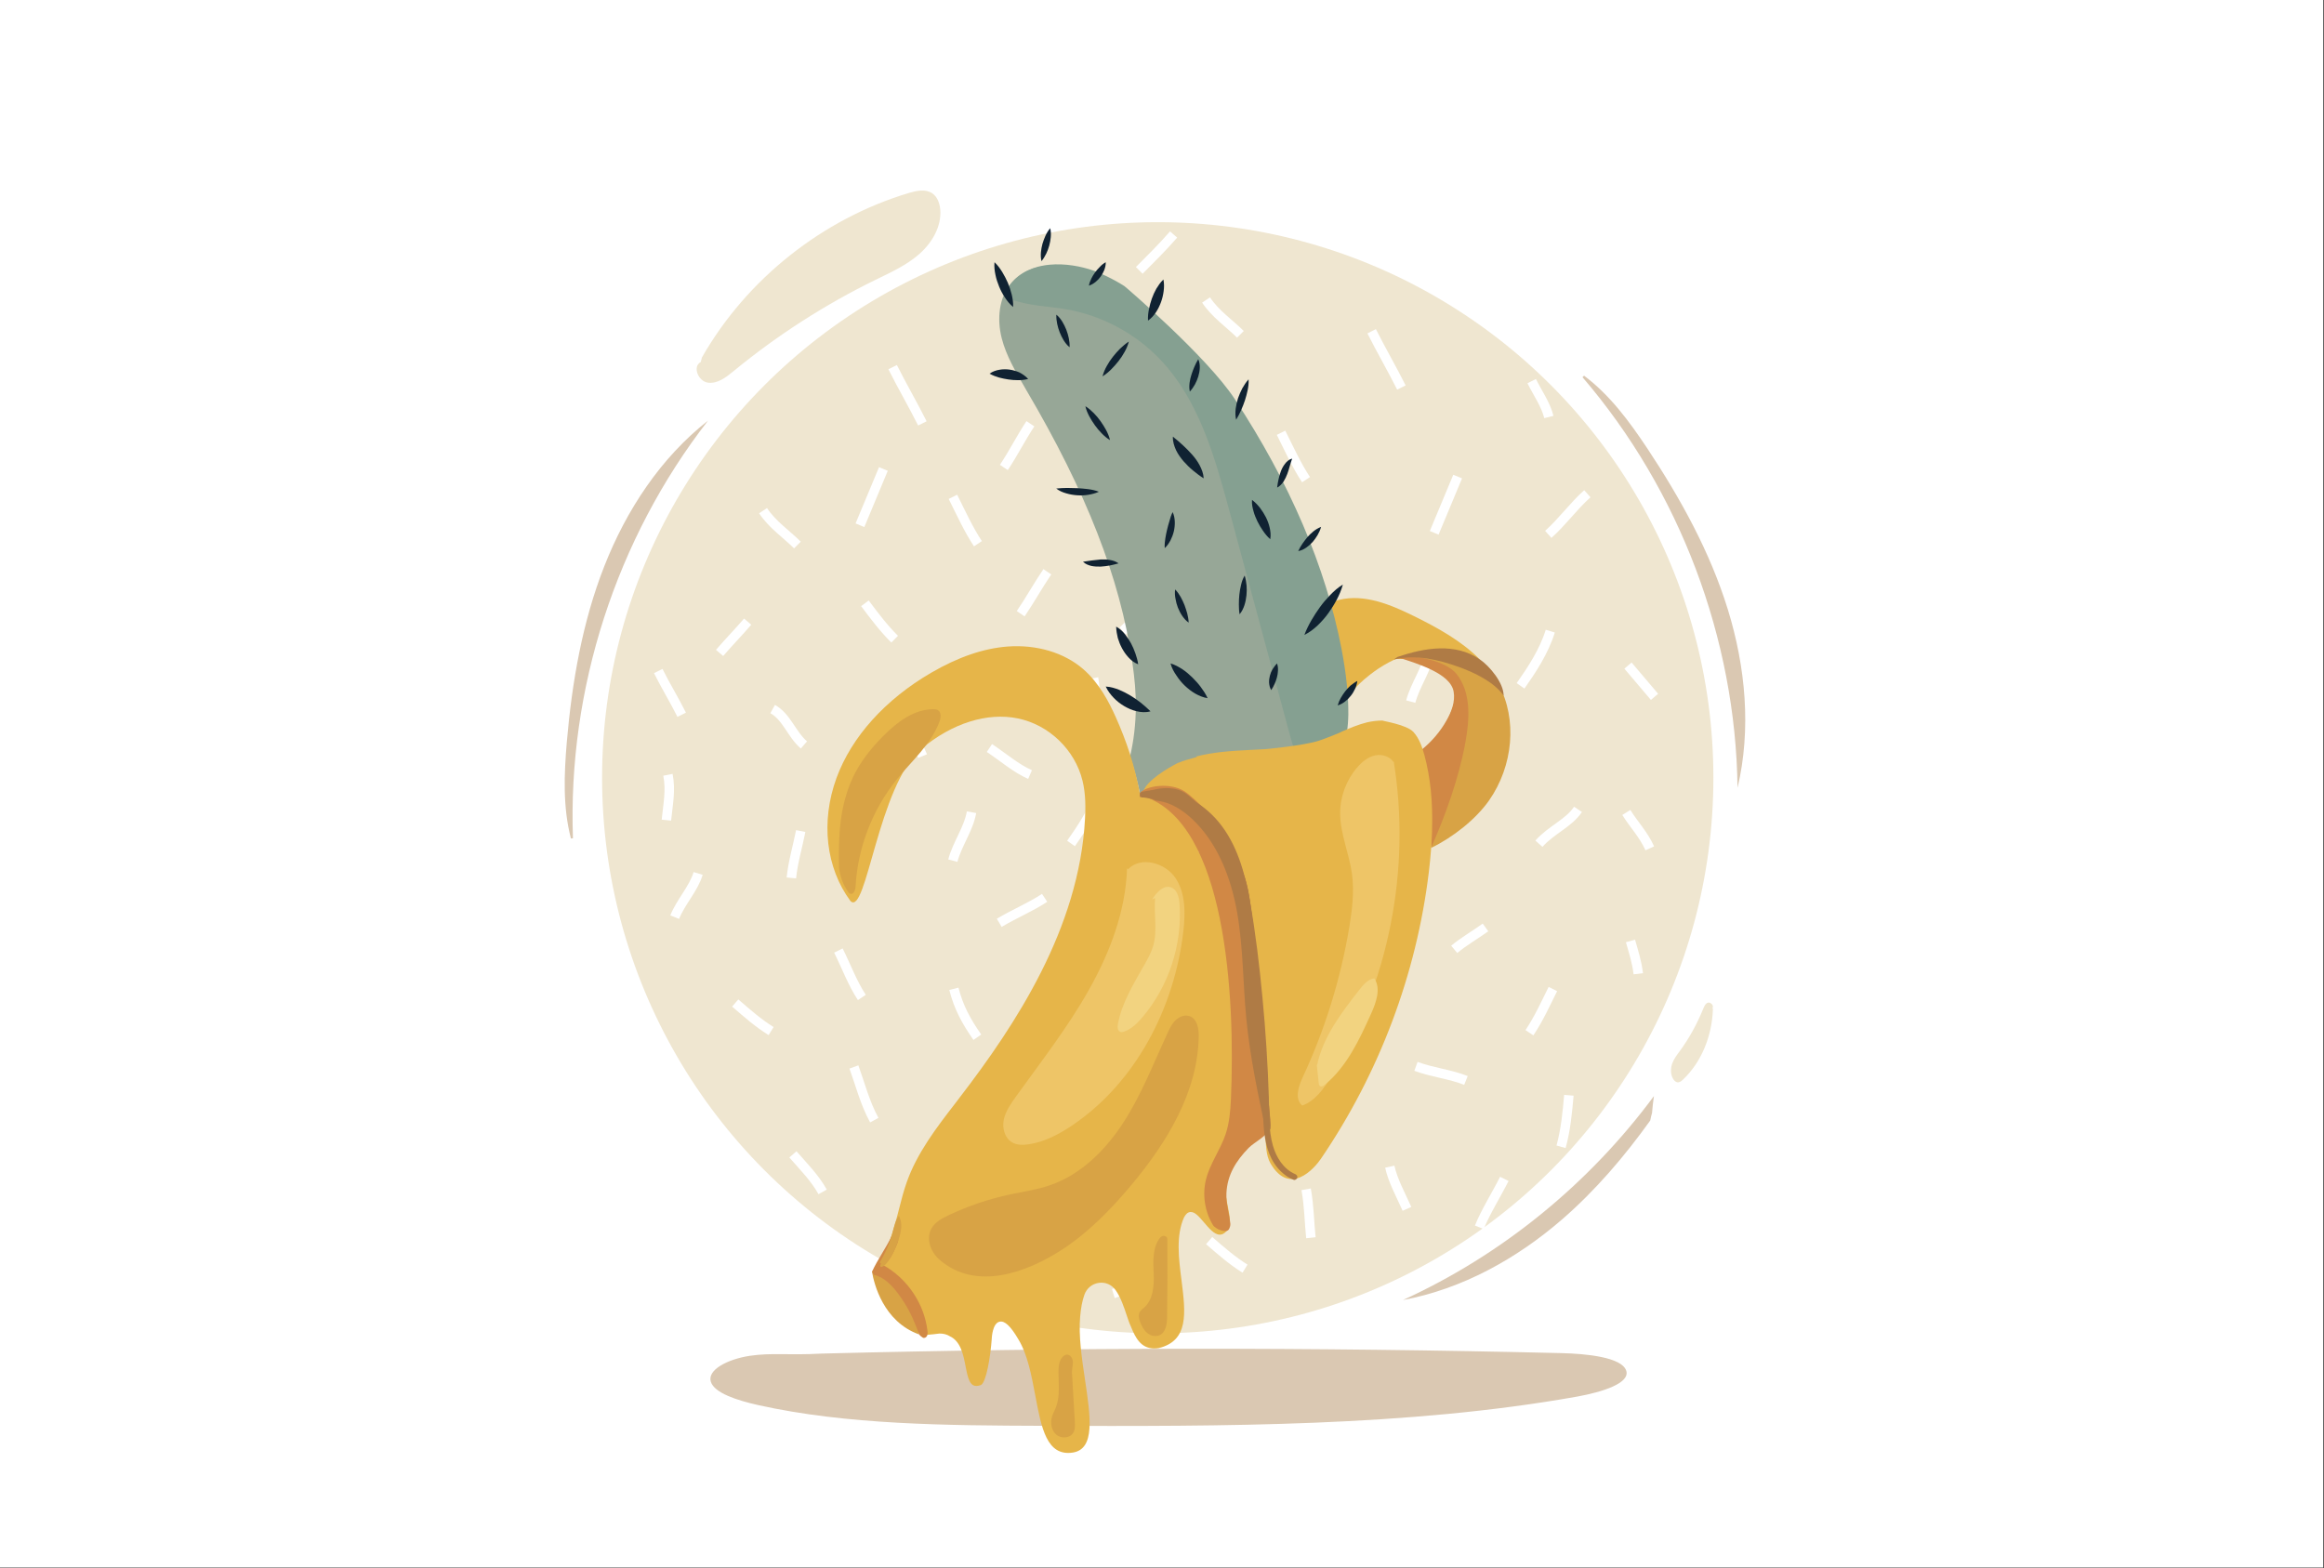 <?xml version="1.0" encoding="utf-8"?>
<!-- Generator: Adobe Illustrator 23.0.6, SVG Export Plug-In . SVG Version: 6.00 Build 0)  -->
<svg version="1.1" id="Layer_1" xmlns="http://www.w3.org/2000/svg" xmlns:xlink="http://www.w3.org/1999/xlink" x="0px" y="0px"
	 viewBox="0 0 1962 1323.9" style="enable-background:new 0 0 1962 1323.9;" xml:space="preserve">
<rect x="0" y="0" width="1962" height="1323.9" fill="#333333" stroke="none"/>
<style type="text/css">
	.st0{fill:#FFFFFF;}
	.st1{fill:#DAC8B2;}
	.st2{fill:#EFE6D0;}
	.st3{fill-rule:evenodd;clip-rule:evenodd;fill:#FFFFFF;stroke:#FFFFFF;stroke-width:8;stroke-miterlimit:10;}
	.st4{fill:#E6B549;}
	.st5{fill:#97A797;}
	.st6{fill:none;}
	.st7{fill:#D8A345;}
	.st8{fill:#FDC3B7;}
	.st9{fill:#102232;}
	.st10{fill:#D18845;}
	.st11{fill:#AF7B45;}
	.st12{fill:#EEC567;}
	.st13{fill-rule:evenodd;clip-rule:evenodd;fill:#F2D380;}
	.st14{fill:#85A091;}
</style>
<rect x="-0.6" y="-0.8" class="st0" width="1962" height="1324.4"/>
<g>
	<path class="st1" d="M694.2,1142.9c207.4-5.3,415.6-5.4,623.4-0.4c22.5,0.5,51,3.6,55.2,14.5c4.1,10.9-20.3,18.4-41.2,22.2
		c-142.4,25.4-298.4,25.2-450.7,24.7c-81.6-0.3-165.9-0.8-240.8-17.5c-17.9-4-37-10.2-40-19.7c-3.1-9.9,13.6-18.9,32.8-21.9
		C652.2,1142,663.8,1144.5,694.2,1142.9"/>
</g>
<circle class="st2" cx="977.4" cy="656.7" r="469.1"/>
<path class="st3" d="M954.4,396.9c9.2-6.6,19.8-11.9,30.3-14.5"/>
<path class="st3" d="M652.3,598.7c11.9,6.6,15.8,21.1,26.4,30.3"/>
<path class="st3" d="M939.9,794c10.6-11.9,25.1-17.2,33-29"/>
<path class="st3" d="M753.6,310c7.9,15.8,17.2,31.7,25.1,47.5"/>
<path class="st3" d="M820.2,685.8c-2.6,14.5-11.9,26.4-15.8,40.9"/>
<path class="st3" d="M1015.1,643.6c7.9,9.2,14.5,17.2,22.4,26.4"/>
<path class="st3" d="M1201.1,706.9c-7.9,11.9-17.2,23.7-23.7,35.6"/>
<path class="st3" d="M990.8,198c-9.2,10.6-19.8,21.1-29,30.3"/>
<path class="st3" d="M631.2,524.9c-7.9,9.2-15.8,17.2-23.7,26.4"/>
<path class="st3" d="M563.9,654.2c2.6,13.2,0,25.1-1.3,38.3"/>
<path class="st3" d="M676,701.7c-2.6,13.2-6.6,26.4-7.9,39.6"/>
<path class="st3" d="M805.3,834.9c4,15.8,10.6,27.7,19.8,40.9"/>
<path class="st3" d="M804.5,419.5c6.6,13.2,13.2,27.7,21.1,39.6"/>
<path class="st3" d="M947.8,532.8c11.9-10.6,21.1-23.7,33-34.3"/>
<path class="st3" d="M644.2,431.2c7.9,11.9,19.8,19.8,29,29"/>
<path class="st3" d="M1187.9,623.8c-5.3,10.6-14.5,18.5-21.1,27.7"/>
<path class="st3" d="M1013.7,767.6c6.6,10.6,14.5,18.5,19.8,30.3"/>
<path class="st3" d="M1125.9,684.5c-6.6,11.9-10.6,26.4-15.8,39.6"/>
<path class="st3" d="M1107.4,819.1c-4,13.2-5.3,25.1-10.6,36.9"/>
<path class="st3" d="M1227.7,801.6c7.9-6.6,17.2-11.9,26.4-18.5"/>
<path class="st3" d="M982.1,837.5c2.6,9.2,5.3,17.2,6.6,27.7"/>
<path class="st3" d="M1195.4,900.4c14.5,5.3,29,6.6,42.2,11.9"/>
<path class="st3" d="M1102.7,1004.2c2.6,14.5,2.6,27.7,4,40.9"/>
<path class="st3" d="M589.4,737.5c-4,13.2-14.5,23.7-19.8,36.9"/>
<path class="st3" d="M555.7,566.6c6.6,13.2,13.2,23.7,19.8,36.9"/>
<path class="st3" d="M951.7,916.7c-6.6,13.2-11.9,25.1-19.8,36.9"/>
<path class="st3" d="M720.9,900.9c5.3,14.5,9.2,30.3,17.2,44.9"/>
<path class="st3" d="M879.2,1006.4c-1.3,14.5-2.6,29-6.6,43.5"/>
<path class="st3" d="M755.2,1060.5c2.6,11.9,9.2,23.7,14.5,35.6"/>
<path class="st3" d="M1270,995.4c-6.6,13.2-15.8,27.7-21.1,40.9"/>
<path class="st3" d="M1293.1,321.8c5.3,10.6,11.9,19.8,14.5,30.3"/>
<path class="st3" d="M669.4,974.7c9.2,10.6,18.5,19.8,25.1,31.7"/>
<path class="st3" d="M620.7,846.9c10.6,9.2,19.8,17.2,30.3,23.7"/>
<path class="st3" d="M939.9,1092.2c13.2-4,25.1-11.9,35.6-18.5"/>
<path class="st3" d="M752.5,593.5c9.2,14.5,19.8,29,26.4,44.9"/>
<path class="st3" d="M869.9,357.8c-7.9,11.9-14.5,25.1-22.4,36.9"/>
<path class="st3" d="M745.8,396c-6.6,15.8-13.2,31.7-19.8,47.5"/>
<path class="st3" d="M707.8,802.6c6.6,13.2,11.9,27.7,19.8,39.6"/>
<path class="st3" d="M929.3,666c-5.3,17.2-15.8,33-25.1,46.2"/>
<path class="st3" d="M1011.6,517.2c11.9,6.6,15.8,21.1,26.4,30.3"/>
<path class="st3" d="M1299.2,712.4c10.6-11.9,25.1-17.2,33-29"/>
<path class="st3" d="M1158,279.7c7.9,15.8,17.2,31.7,25.1,47.5"/>
<path class="st3" d="M1206.8,551.5c-2.6,14.5-11.9,26.4-15.8,40.9"/>
<path class="st3" d="M1374.4,562c7.9,9.2,14.5,17.2,22.4,26.4"/>
<path class="st3" d="M990.4,443.3c-7.9,9.2-15.8,17.2-23.7,26.4"/>
<path class="st3" d="M730.2,509.4c7.9,10.6,15.8,21.1,25.1,30.3"/>
<path class="st3" d="M835.3,631.6c11.9,7.9,22.4,17.2,34.3,22.4"/>
<path class="st3" d="M923.2,572.6c2.6,13.2,0,25.1-1.3,38.3"/>
<path class="st3" d="M1035.3,620.1c-2.6,13.2-6.6,26.4-7.9,39.6"/>
<path class="st3" d="M843.6,779.2c13.2-7.9,26.4-13.2,38.3-21.1"/>
<path class="st3" d="M1164.6,753.3c4,15.8,10.6,27.7,19.8,40.9"/>
<path class="st3" d="M1081.5,365.4c6.6,13.2,13.2,27.7,21.1,39.6"/>
<path class="st3" d="M1307.1,451.2c11.9-10.6,21.1-23.7,33-34.3"/>
<path class="st3" d="M1018.2,253.3c7.9,11.9,19.8,19.8,29,29"/>
<path class="st3" d="M1373,686c6.6,10.6,14.5,18.5,19.8,30.3"/>
<path class="st3" d="M1376.5,794.5c2.6,9.2,5.3,17.2,6.6,27.7"/>
<path class="st3" d="M975.9,742.8c-4,13.2-14.5,23.7-19.8,36.9"/>
<path class="st3" d="M884.2,482.8c-8.3,12.2-14.2,23.2-22.5,35.4"/>
<path class="st3" d="M1311,835.1c-6.6,13.2-11.9,25.1-19.8,36.9"/>
<path class="st3" d="M1080.2,819.3c5.3,14.5,9.2,30.3,17.2,44.9"/>
<path class="st3" d="M1324.5,924.8c-1.3,14.5-2.6,29-6.6,43.5"/>
<path class="st3" d="M1173.3,985.1c2.6,11.9,9.2,23.7,14.5,35.6"/>
<path class="st3" d="M1279.4,1063.3c-6.6,13.2-15.8,27.7-21.1,40.9"/>
<path class="st3" d="M1165.9,1099c5.3,10.6,11.9,19.8,14.5,30.3"/>
<path class="st3" d="M1028.7,893.2c9.2,10.6,18.5,19.8,25.1,31.7"/>
<path class="st3" d="M1020.8,1047.5c10.6,9.2,19.8,17.2,30.3,23.7"/>
<path class="st3" d="M1111.8,511.9c9.2,14.5,19.8,29,26.4,44.9"/>
<path class="st3" d="M1230.6,402.4c-6.6,15.8-13.2,31.7-19.8,47.5"/>
<path class="st3" d="M1080.2,666.2c6.6,13.2,11.9,27.7,19.8,39.6"/>
<path class="st3" d="M1308.8,532.9c-5.3,17.2-15.8,33-25.1,46.2"/>
<path class="st4" d="M1130.2,540.4c3.1,16.1,6.2,38,6.9,51.1c0.1-0.1,4.9-8.2,5-8.3l0.7-0.8c2.7-3,7.2-7.6,13.4-12.4
	c0.1-0.1,0.2-0.2,0.5-0.4c17-13.3,50.8-31.8,92.4-13c-15.5-15.6-35.7-26.7-55.6-36.5c-19.1-9.4-41.5-18.9-63-13.6
	c-0.7,0.2-8.7,2.1-9.4,2.3C1124.1,519.9,1128.1,529.4,1130.2,540.4z"/>
<path class="st5" d="M954.1,639.1c3.5,10.5,6.3,21.2,8.6,32c3-5.1,15-15.5,15.3-15.7c36.3-21.9,61.8-17.6,76.1-18.2l2.2-0.1
	c10.5-0.5,21.2-1,31.8-2.4c-0.7-1.7,2.8-1,3.1-0.8c0.1,0.1,0.1,0.2,0.2,0.3c6.7-1,13.4-2.5,19.8-4.6c1.6-0.5,14.2-5.5,17.2-6.8
	c2.5-1.1,5.1-2.2,7.7-3.2c1-5.5,1.3-11.1,1.4-16c0.1-16.6-1.7-34.1-5.7-55.2c-13.3-69.3-43.6-140.3-90.1-211
	c-23.8-36.2-92.4-94.8-93-95.2c-9.4-6.2-22.1-11.8-25.9-13.1c-22.2-7.8-53.9-9.5-70.1,11.1c-8.8,11.2-11.4,28.2-7,45.5
	c3.8,14.8,11.8,28.3,19.5,41.5l1.3,2.3c50.6,85.9,79,158.5,89.3,228.8c2.2,14.9,3.2,27.2,3.1,38.8c-0.1,14-1.7,28.1-4.9,41.8
	C954.1,638.8,954.1,639,954.1,639.1z"/>
<path class="st6" d="M1153.5,606.8c0.2-0.1,0.5-0.1,0.7-0.2c13.3-3.1,31-2.2,41.4,9.3c3.7,4.1,6.1,9,7.9,14.1
	c6.4-7.8,12.2-16.6,17-26.5c5.4-11.2,6.6-20.1,3.9-27.3c-4.3-11.1-17.9-16.1-29.5-16.1c-12.4,0-25.4,4.2-36.5,12
	c0,0-0.3,0.2-0.3,0.2c-0.2,0.2-0.5,0.4-0.7,0.6c-5.6,4.5-9.7,8.7-12.2,11.5l-0.2,0.2c-0.5,0.5-0.9,1-1.4,1.6
	c-0.1,0.1-0.1,0.1-0.2,0.2l-0.4,0.5c-0.4,0.5-0.7,1.1-1.1,1.6c0.1,2.6,0.1,5.2,0.1,7.7c0,4.6-0.3,9.6-1.1,14.7
	C1145,609.3,1149.2,607.8,1153.5,606.8z"/>
<path class="st7" d="M1265.3,578.1c-2.9-5.3-6.4-10.4-10.4-15.1c-7.3-4-11.9-7.3-30-10.2c-0.1,0-37.4-3.7-48.1,4
	c4.7-1.1,13.5,0.2,18.2,0.2c11.7,0,27.3,4.8,32.4,18.1c3,8,1.7,17.7-4,29.7c-5.2,10.8-11.6,20.3-18.6,28.7c0.3,1.1,0.7,2.2,1,3.3
	c0,0,0,0,0,0c4.8,18,2.7,75,2.5,79.1c18.5-9,37.6-24.1,48.8-40C1277.6,646.6,1281,607.3,1265.3,578.1z"/>
<path class="st7" d="M776.1,1126.8c-3.8-23.4-19.1-43.7-39.9-52.9C737.8,1083.6,745.6,1116,776.1,1126.8z"/>
<path class="st8" d="M774.1,1064.7c0.4,0.3,0.9,0.4,1.3,0.3c0.3-0.1,0.6-0.2,0.8-0.5l25.9-31c18.4-22,37.4-44.8,53.9-69
	c21.8-31.8,39.5-66.2,52.8-102.4c0.3-0.8-0.1-1.7-0.9-2c-0.8-0.3-1.7,0.1-2,0.9c-13.2,35.9-30.8,70.1-52.5,101.7
	c-16.5,24-35.4,46.8-53.8,68.7l-25.9,31C773.3,1063.2,773.4,1064.2,774.1,1064.7z"/>
<path class="st8" d="M921,821.1c0.4-0.1,0.8-0.3,1-0.7c19.3-32.3,32.7-67.3,39.9-104.2c0.2-0.8-0.4-1.7-1.2-1.8
	c-0.8-0.2-1.7,0.4-1.8,1.2c-7.2,36.5-20.5,71.3-39.5,103.2c-0.4,0.7-0.2,1.7,0.5,2.1C920.2,821.1,920.6,821.2,921,821.1z"/>
<path class="st8" d="M911.3,584.5c10.1,8.8,16.2,21.3,21.5,33.4c0.3,0.7,1.1,1,1.8,0.9c0.1,0,0.2-0.1,0.3-0.1c0.8-0.3,1.1-1.3,0.8-2
	c-5.5-12.4-11.8-25.3-22.3-34.5c-4.9-4.2-10.6-7.6-17-10.1c-4.6-1.8-9.5-3-14.4-3.7c-0.9-0.1-1.6,0.5-1.7,1.3
	c-0.1,0.8,0.5,1.6,1.3,1.7c4.7,0.6,9.3,1.8,13.7,3.5C901.3,577.3,906.7,580.5,911.3,584.5z"/>
<path class="st8" d="M940,967.2c0.3-0.1,0.5-0.2,0.8-0.4c32-32.7,54.8-73.4,65.8-117.8c0.2-0.8-0.3-1.7-1.1-1.9
	c-0.8-0.2-1.7,0.3-1.9,1.1c-10.9,43.9-33.3,84.1-65,116.4c-0.6,0.6-0.6,1.6,0,2.2C938.9,967.1,939.5,967.3,940,967.2z"/>
<path class="st8" d="M982,1000.7c-9.7,18.9-24.4,34.7-42.5,45.7c-2.3,1.4-4.6,2.7-6.9,4c-5.8,3.3-11.7,6.7-16.8,11.2
	c-10.9,9.7-15.6,22.6-17.7,31.7c-2.4,10.4-2.8,21.9-1.5,36.2c0.1,0.9,0.8,1.5,1.7,1.4c0.1,0,0.1,0,0.2,0c0.7-0.2,1.3-0.9,1.2-1.7
	c-1.3-14-0.9-25.2,1.4-35.3c2-8.7,6.5-20.9,16.8-30.1c4.8-4.3,10.7-7.6,16.3-10.8c2.3-1.3,4.7-2.7,7-4.1
	c18.6-11.4,33.6-27.6,43.6-47c0.4-0.8,0.1-1.7-0.7-2.1C983.3,999.7,982.3,1000,982,1000.7z"/>
<path class="st8" d="M988,1078.9c-0.9,0-1.5,0.8-1.5,1.6c0.1,2.8,0.4,5.7,0.6,8.5c0.3,3.6,0.7,7.3,0.7,11c0.1,7.5-1.3,13.4-4.1,18.1
	c-0.9,1.4-1.9,2.8-3,4.2l-1.1,1.4c-0.5,0.7-0.4,1.6,0.3,2.2c0.4,0.3,0.9,0.4,1.3,0.3c0.3-0.1,0.7-0.3,0.9-0.6l1.1-1.4
	c1.1-1.4,2.2-2.9,3.2-4.5c3.1-5.2,4.6-11.6,4.5-19.7c0-3.8-0.4-7.6-0.7-11.2c-0.2-2.8-0.5-5.6-0.6-8.4
	C989.6,1079.6,988.8,1078.9,988,1078.9z"/>
<path class="st8" d="M1030.1,1010.7c-0.8,0.3-1.2,1.2-0.9,2c2,5.5,2,11.8,0.1,17.3c-0.3,0.8,0.1,1.7,0.9,2c0.3,0.1,0.6,0.1,0.9,0
	c0.5-0.1,0.9-0.5,1.1-1c2.2-6.3,2.2-13.1-0.1-19.4C1031.8,1010.8,1030.8,1010.4,1030.1,1010.7z"/>
<path class="st8" d="M867.8,1121.8c-2.3-5.6-6.7-12.9-14.2-16.2c-6.8-2.9-16.5-1.2-20.2,6c-0.4,0.8-0.1,1.7,0.7,2.1
	c0.8,0.4,1.7,0.1,2.1-0.7c2.8-5.6,10.8-6.9,16.2-4.6c6.6,2.8,10.5,9.5,12.6,14.5c1.4,3.4,2.5,7,3.5,10.5c0.9,3.1,1.9,6.3,3.1,9.3
	c0.3,0.7,1,1.1,1.8,1c0.1,0,0.1,0,0.2-0.1c0.8-0.3,1.2-1.2,0.9-2c-1.1-3-2.1-6.1-3-9.1C870.4,1129,869.3,1125.3,867.8,1121.8z"/>
<path class="st8" d="M913.7,1186.7c-0.8,0.1-1.5,0.8-1.4,1.7c0.4,5,0.6,10.4-0.5,15.5c-1.2,5.4-3.8,9.9-7.4,12.6
	c-0.7,0.5-0.8,1.5-0.3,2.2c0.4,0.5,1,0.7,1.6,0.6c0.2,0,0.4-0.1,0.6-0.3c4.2-3.2,7.2-8.3,8.6-14.4c1.2-5.5,1-11.2,0.6-16.4
	C915.3,1187.2,914.6,1186.6,913.7,1186.7z"/>
<path class="st8" d="M795.8,1119.9c-0.9,0-1.5,0.8-1.5,1.6c0,0.9,0.8,1.5,1.6,1.5c4.9-0.3,9.7,1.4,13.4,4.7
	c3.7,3.2,5.9,7.9,6.2,12.7c0.1,0.9,0.8,1.5,1.6,1.4c0.1,0,0.2,0,0.3,0c0.7-0.2,1.2-0.8,1.2-1.6c-0.4-5.7-3-11.1-7.3-14.9
	C807.2,1121.6,801.5,1119.6,795.8,1119.9z"/>
<g>
	<path class="st9" d="M916.3,343c2.7,1.6,5,3.7,7.1,5.8c2.1,2.1,4,4.4,5.7,6.8c1.7,2.4,3.3,4.9,4.7,7.5c1.4,2.7,2.6,5.4,3.3,8.5
		c-2.7-1.6-5-3.6-7.1-5.8c-2.1-2.1-4-4.4-5.7-6.8c-1.7-2.4-3.3-4.9-4.7-7.5C918.2,348.8,917,346.1,916.3,343z"/>
</g>
<path class="st4" d="M718,760.8c13.5,13.5,23.3-98,60-128.6c25.8-21.6,55.5-30.9,81.3-25.6c26.3,5.4,48.2,26.5,54.6,52.6
	c2.8,11.4,2.6,23.2,2.1,32.2c-4.9,92.6-58.8,174-105.2,234.5l-4.1,5.4c-16,20.7-32.5,42.2-41.2,66.9c-2.6,7.3-4.6,15.1-6.5,22.6
	c-4.6,17.9-10.1,39.7-22.9,53c22.4,9.7,39.6,28.5,43.3,53.6c2.9-0.2,5.8-0.5,8.6-0.8c1.7-0.2,3.3-0.4,5-0.6c1.7,0,3.2,0.1,4.7,0.5
	c1.6,0.4,2.9,1,4.2,1.8c9.1,4.2,11.4,15.5,13.3,25.5c1.4,7.1,2.7,13.8,6.3,15.8c1.6,0.9,3.8,0.9,6.6-0.1c4.7-2.4,8.1-24.7,9.1-38.2
	c0.1-2.2,0.7-13.8,6.6-15.3c0,0,0.1,0,0.1,0c4.3-1,9.3,3.7,15.8,14.8c7.8,12.8,11.1,30.4,14.3,47.4c5.2,27.7,9.7,51.6,31.7,48.3
	c19-3,15-30.1,10.3-61.5c-2.7-18.2-5.5-37.1-4.1-53.2c0.6-7.4,1.8-13.5,3.6-18.6c1.9-5.4,6.5-9.2,12.2-10c5.5-0.8,10.8,1.5,14.1,6.1
	c4.4,6.1,7.2,14.7,9.5,21.6c1.2,3.5,2.2,6.6,3.2,8.6c0.7,1.6,1.3,3.1,1.9,4.5c3.9,8.6,9.3,16.2,21.8,14.3
	c25.7-6.3,22.7-29.9,19.3-57.1c-2.4-18.5-4.8-37.7,2-53.1c1.5-2.9,3.1-4.4,5.2-4.7c3.9-0.5,7.5,3.8,11.7,8.7
	c4.1,4.8,8.7,10.3,13.2,10.4c1.9,0.1,3.8-0.8,5.7-2.8c4.6-4.2,3-11.9,1.3-20.8c-2.3-11.5-4.9-24.5,3.7-35.6c0.8-1.1,1.6-2.1,2.4-3.1
	l0.6-0.7c7.3-9.2,14.5-19.1,21.5-29.3c-2.4-43.3-5.8-86.9-10.2-129.9c-2-19.7-4.2-38.9-9.4-57.2c-4.8-16.9-12.3-33.1-19-46.7
	c-1.3-2.7-2.3-5.1-3.3-7.6c-1-2.4-2-4.8-3.2-7.4c-1.4-2.9-2.9-5.9-4.5-8.9c-2.6,37.9-4.6,35.1-2.9-3.3c0-0.4,0.2-0.7,0.4-0.9
	c-1.6-2.6-3.3-5.2-5.2-7.6c-5.5-6.8-12.4-11.2-19.2-12.5c-4.2-0.7-8.5-0.4-12.6-0.1c-2.9,0.2-9.8,1.8-10.6,3
	c-0.2,0.7-0.9,1.1-1.6,1.1c-0.7-0.1-1.3-0.7-1.4-1.4c-0.1-0.4,0.1-1,0.1-1.5c0-0.1-0.1-0.4-0.1-0.5c-4.1-21.9-11-42.9-20.1-63.2
	c-5.7-12.8-14.1-29-27.6-40.7c-16.1-13.9-39.3-20.8-63.7-19c-20.5,1.6-41.6,8.8-64.5,22.1c-38.7,22.5-67.2,54-80,88.9
	C692.7,693.9,697.3,732.8,718,760.8"/>
<path class="st7" d="M897.3,1054.7c22.2-14.6,40.9-33.9,57.9-54.2c30-35.9,56.1-78.6,56.8-125.4c0.1-6.5-1.2-14.4-7.2-16.9
	c-4.1-1.7-8.9,0-12.1,3c-3.2,3-5.2,7-7,11c-11.7,25.3-21.8,51.5-36.9,75c-15.1,23.5-35.9,44.4-62.2,53.5
	c-10.9,3.8-22.4,5.4-33.7,7.8c-17.9,3.8-35.4,9.7-51.9,17.5c-5.7,2.7-11.7,5.9-14.7,11.4c-4.7,8.6-0.6,19.8,6.8,26.2
	C824,1090.5,867.2,1074.4,897.3,1054.7z"/>
<g>
	<path class="st7" d="M708.4,732.9c0.8,7.1,3.4,14,7.4,19.9c0.5,0.7,1,1.4,1.9,1.8c2.8,1.1,4.5-3,4.6-6c1.8-33,14.3-65.2,35.1-90.9
		c12.7-15.6,28.7-29.4,35.7-48.3c1.3-3.4,1.8-8.2-1.5-9.9c-1.1-0.6-2.3-0.6-3.5-0.7c-16.3,0-30.5,10.7-42,22.2
		c-10.6,10.6-20.1,22.5-26.4,36.1C708.6,681.8,707.8,706,708.4,732.9"/>
</g>
<g>
	<path class="st10" d="M1200.5,632.8c7,26.1,7.3,56.1,7.6,83.2c12.2-27.4,23.6-59.4,29-88.9c3.6-19.8,5.1-42.2-7.4-58
		c-8.8-11.1-36-16.8-49.9-14.3c15.2,5.2,44.6,13.3,47.4,29.1c1.5,8.5-1.8,17.2-6.1,24.6C1215.9,617.7,1208.8,626,1200.5,632.8"/>
</g>
<g>
	<path class="st11" d="M1179.9,554.7c23.2-8,48.8-11.9,69.2,1.9c8.6,5.8,20.4,20.2,20.3,30.7c-8.1-11.4-24.2-19.2-37.4-24
		c-17.7-6.4-36.9-10.9-55.2-6.5"/>
</g>
<g>
	<path class="st1" d="M1336,318.5c82.1,95.7,129.3,220.6,130.9,346.7c11.7-49.5,6.8-102-8.2-150.6c-15-48.6-39.9-93.6-68-136
		c-15.1-22.7-31.6-45.1-53.4-61.4"/>
</g>
<g>
	<path class="st1" d="M483.7,707.8c-4.5-126,36.6-253.1,114-352.6c-40,31.4-68.9,75.5-87.5,122.8s-27.3,98-31.7,148.7
		c-2.3,27.2-3.4,54.9,3.5,81.3"/>
</g>
<g>
	<path class="st1" d="M1394.7,939.8c0.4-4.8,0.9-9.6,1.6-14.3c-54.7,73.9-128.1,134-211.9,172.2c50-9.3,96.1-34.9,134.5-68.2
		c28.2-24.5,52.5-53,74.3-83.4C1393.6,943.9,1394.1,941.8,1394.7,939.8z"/>
</g>
<g>
	<path class="st2" d="M592.6,301.8c37.8-66.2,101.8-117,174.8-138.9c6.5-1.9,14-3.5,19.6,0.3c4.4,2.9,6.3,8.5,6.8,13.7
		c1.2,14.3-6.9,28.1-17.7,37.6c-10.8,9.5-24.1,15.5-37,21.8c-42.7,20.9-83,46.8-119.7,77c-6.3,5.2-13.6,10.9-21.7,9.8
		c-8.1-1-13.4-13.6-6.1-17.4"/>
</g>
<g>
	<path class="st2" d="M1446.1,852.1c-0.8,23.4-10.1,45.2-25.4,59.6c-1.4,1.3-3,2.6-4.9,2.1c-1.5-0.4-2.7-1.7-3.5-3.2
		c-2.2-4-1.9-8.9-0.5-12.8c1.5-3.9,4-7.2,6.4-10.4c7.9-10.8,14.5-22.8,19.7-35.6c0.9-2.2,2-4.7,4.1-5.2c2.1-0.6,5.1,2.5,3.8,4.4"/>
</g>
<g>
	<path class="st7" d="M985.5,1047c0.2,21.6,0.1,43.2-0.2,64.8c-0.1,5.9-0.9,13-6.2,15.5c-3.5,1.7-7.8,0.6-10.7-1.9
		c-2.9-2.4-4.7-6-6-9.6c-0.9-2.5-1.5-5.4-0.3-7.8c0.9-1.7,2.5-2.8,4-4.1c7.4-6.7,8.2-17.9,7.9-27.9c-0.4-10-1.2-20.7,4.1-29.2
		c0.9-1.4,2-2.8,3.6-3.2c1.6-0.4,3.6,0.5,3.7,2.1"/>
</g>
<g>
	<path class="st7" d="M904.9,1157.1c0.8,14.4,1.7,28.9,2.5,43.3c0.2,3.2,0.3,6.6-1.3,9.4c-2.8,4.7-10.3,5.1-14.4,1.5
		c-4.2-3.6-5.1-10-3.5-15.3c0.8-2.6,2.2-5,3.2-7.6c3.7-9.4,2.2-19.9,2.2-29.9c0-4.5,0.4-9.4,3.4-12.7c0.9-1,2.2-1.9,3.6-2
		c3.1-0.2,5.2,3.4,5.2,6.5c0,3.1-1.1,6.2-0.7,9.3"/>
</g>
<g>
	<path class="st12" d="M951.5,733.2c-1.2,36.4-14.6,71.4-32.5,103.1c-17.9,31.7-40.4,60.5-61.6,90c-4.2,5.9-8.5,12.1-10,19.2
		c-1.4,7.1,0.8,15.5,7.1,19.1c4.1,2.4,9.2,2.3,13.9,1.6c13.2-1.9,25.3-8.3,36.4-15.7c54-36.3,86.6-99.3,94.2-163.9
		c1.8-15.5,2-32.3-6.6-45.2c-8.6-12.9-29.2-18.7-40-7.5"/>
</g>
<g>
	<path class="st13" d="M975.2,758.3c-1.2,13.3,2.1,27-1.5,39.8c-1.6,6-4.7,11.4-7.7,16.8c-9,15.8-18.8,31.7-22.2,49.6
		c-0.5,2.6-0.4,6,2.1,6.8c1,0.4,2.2,0.1,3.2-0.3c6.2-2.2,11.1-7,15.4-12.1c22.3-26.3,33.7-61.4,31.3-95.7c-0.4-5.5-1.9-12-7.1-13.9
		c-6.5-2.4-12.4,4.4-16.1,10.2"/>
</g>
<g>
	<path class="st14" d="M1042.4,336.9c-23.8-36.2-92.4-94.8-93-95.2c-9.4-6.2-22.1-11.8-25.9-13.1c-22.2-7.8-53.9-9.5-70.1,11.1
		c-2.4,3.1-4.4,6.6-5.8,10.4c3.9,2,8.1,3.6,12.3,4.7c13,3.6,26.7,4,40,6.3c30.3,5.2,58.9,20.5,80,42.9c32.3,34.2,45.6,81.6,57.9,127
		c16.1,59.7,32.2,119.3,48.3,179c2.1,7.9,4.3,15.8,6.7,23.8c6.5-1,13-2.5,19.2-4.5c1.6-0.5,14.2-5.5,17.2-6.8
		c2.5-1.1,5.1-2.2,7.7-3.2c1-5.5,1.3-11.1,1.4-16c0.1-16.6-1.7-34.1-5.7-55.2C1119.2,478.6,1088.9,407.6,1042.4,336.9z"/>
</g>
<g>
	<path class="st9" d="M933.5,221.4c0.1,2.4-0.5,4.5-1.2,6.5c-0.8,2-1.8,3.8-3,5.5c-1.2,1.7-2.6,3.2-4.3,4.6
		c-1.6,1.3-3.5,2.5-5.7,3.2c0.4-2.3,1.2-4.3,2.1-6.1c0.9-1.8,1.9-3.5,3.1-5.1c1.2-1.6,2.4-3.1,3.9-4.5
		C929.8,223.9,931.4,222.6,933.5,221.4z"/>
</g>
<g>
	<path class="st9" d="M868,320c-3.1,0.8-6,1-8.7,1c-2.7,0-5.4-0.2-8-0.6c-2.6-0.4-5.2-0.9-7.8-1.6c-2.6-0.8-5.3-1.7-8.1-3.3
		c2.7-1.9,5.5-2.8,8.4-3.3c2.9-0.5,5.8-0.5,8.6-0.1c2.8,0.4,5.6,1.2,8.3,2.4C863.3,315.9,865.8,317.5,868,320z"/>
</g>
<g>
	<path class="st9" d="M1090.9,387.2c-0.9,2.5-1.5,4.5-2.1,6.6c-0.6,2.1-1.2,4.2-2,6.3c-0.8,2.1-1.8,4.3-3.1,6.4
		c-1.4,2-3.1,4-5.5,5.2c0.3-2.6,0.7-4.8,1.2-7c0.5-2.2,1-4.4,1.9-6.6c0.8-2.2,1.9-4.4,3.5-6.4
		C1086.2,389.7,1088.3,387.9,1090.9,387.2z"/>
</g>
<g>
	<path class="st9" d="M944.3,475.7c-2.7,0.8-5.1,1.3-7.5,1.8c-2.4,0.4-4.9,0.8-7.4,0.9c-2.5,0.1-5.2,0-7.8-0.5
		c-2.6-0.6-5.3-1.6-7.3-3.6l7.6-1.1c2.4-0.3,4.8-0.6,7.3-0.8c2.5-0.1,5.1-0.1,7.7,0.4C939.4,473.2,942.1,474,944.3,475.7z"/>
</g>
<g>
	<path class="st9" d="M953,288.4c-0.8,3.2-2.1,6.1-3.6,8.8c-1.5,2.7-3.2,5.3-5.1,7.7c-1.9,2.4-3.9,4.7-6.1,6.9
		c-2.2,2.2-4.6,4.2-7.4,6c0.8-3.2,2.1-6.1,3.6-8.8c1.5-2.7,3.2-5.3,5.1-7.7c1.9-2.4,3.9-4.7,6.1-6.9
		C947.9,292.3,950.2,290.2,953,288.4z"/>
</g>
<g>
	<path class="st9" d="M990.2,368.7c3.2,2.5,5.9,4.9,8.5,7.3c2.6,2.4,5.1,4.9,7.5,7.6c2.4,2.7,4.7,5.7,6.5,9.1
		c1.8,3.4,3.3,7.1,3.5,11.2c-3.5-2.2-6.3-4.4-9.1-6.7c-2.8-2.3-5.3-4.8-7.8-7.6c-2.4-2.8-4.7-5.9-6.4-9.4
		C991.3,376.7,990,372.8,990.2,368.7z"/>
</g>
<g>
	<path class="st9" d="M839.6,221.4c2.8,2.6,4.8,5.5,6.6,8.4c1.8,2.9,3.3,6,4.7,9.1c1.3,3.1,2.4,6.4,3.2,9.7
		c0.8,3.4,1.4,6.8,1.2,10.6c-2.9-2.4-5.1-5.2-7-8.1c-1.9-2.9-3.5-5.9-4.8-9.1c-1.3-3.2-2.4-6.4-3.1-9.9
		C839.7,228.7,839.2,225.2,839.6,221.4z"/>
</g>
<g>
	<path class="st9" d="M982.2,236c0.7,3.5,0.6,6.7,0.2,9.8c-0.4,3.1-1.1,6.2-2.2,9.2c-1.1,3-2.4,5.8-4.2,8.5
		c-1.8,2.7-3.9,5.2-6.8,7.2c-0.2-3.5,0.2-6.7,0.8-9.7c0.6-3,1.4-6,2.4-8.8c1-2.9,2.3-5.7,3.8-8.4C977.9,241.1,979.6,238.4,982.2,236
		z"/>
</g>
<g>
	<path class="st9" d="M1115.3,444.9c-0.7,2.6-1.7,4.7-2.9,6.8c-1.2,2.1-2.6,4-4.1,5.8c-1.6,1.8-3.4,3.4-5.4,4.8
		c-2,1.4-4.3,2.6-6.9,3c1.1-2.4,2.3-4.4,3.6-6.3c1.3-1.9,2.7-3.7,4.2-5.5c1.5-1.7,3.2-3.4,5.1-4.9
		C1110.7,447.2,1112.8,445.8,1115.3,444.9z"/>
</g>
<g>
	<path class="st9" d="M1057,422.1c2.8,2.1,4.9,4.4,6.8,6.8c1.9,2.5,3.5,5.1,4.9,7.8c1.4,2.8,2.5,5.7,3.2,8.8
		c0.7,3.1,1.1,6.3,0.5,9.8c-2.6-2.3-4.5-4.7-6.2-7.2c-1.7-2.5-3.3-5.1-4.6-7.8c-1.3-2.7-2.5-5.5-3.3-8.5
		C1057.4,428.7,1056.7,425.6,1057,422.1z"/>
</g>
<g>
	<path class="st9" d="M990,432.4c1.2,2.6,1.7,5.4,1.8,8.1c0.1,2.7-0.2,5.5-0.8,8.1c-0.6,2.6-1.6,5.2-2.8,7.6
		c-1.3,2.4-2.8,4.7-4.9,6.6c-0.2-2.9,0.1-5.5,0.5-8.1c0.4-2.6,0.9-5,1.5-7.5c0.6-2.4,1.2-4.9,2-7.3C987.9,437.5,988.7,435,990,432.4
		z"/>
</g>
<g>
	<path class="st9" d="M1011.6,303.3c1.1,2.4,1.4,5,1.3,7.5c-0.1,2.5-0.6,4.9-1.3,7.2c-0.7,2.3-1.7,4.5-2.8,6.6
		c-1.2,2.1-2.5,4.1-4.3,6c-0.6-2.6-0.5-5.1-0.2-7.5c0.3-2.4,0.9-4.7,1.6-6.9c0.7-2.2,1.5-4.3,2.4-6.4
		C1009.2,307.7,1010.2,305.6,1011.6,303.3z"/>
</g>
<g>
	<path class="st9" d="M942.3,529.1c3.1,1.7,5.5,4,7.5,6.5c2,2.5,3.7,5.1,5.1,7.7c1.4,2.7,2.6,5.4,3.6,8.3c1,2.9,1.9,5.8,2.4,9.3
		c-3.4-1.3-6-3.4-8.2-5.8c-2.2-2.4-4-5-5.5-7.8c-1.5-2.8-2.6-5.6-3.5-8.6C943,535.8,942.4,532.7,942.3,529.1z"/>
</g>
<g>
	<path class="st9" d="M886.6,192.7c0.7,2.6,0.7,5.1,0.5,7.6c-0.2,2.4-0.7,4.8-1.3,7.1c-0.6,2.3-1.5,4.5-2.5,6.7
		c-1.1,2.2-2.3,4.3-4,6.4c-0.7-2.6-0.7-5.1-0.5-7.6c0.2-2.4,0.7-4.8,1.3-7.1c0.7-2.3,1.5-4.5,2.5-6.7
		C883.6,196.9,884.8,194.8,886.6,192.7z"/>
</g>
<g>
	<path class="st9" d="M988.2,560.2c3.9,1.1,7.1,3,10.2,5c3,2,5.7,4.4,8.2,6.8c2.5,2.5,4.9,5.1,7,7.9c2.1,2.9,4.2,5.8,5.9,9.6
		c-4-0.6-7.5-2.2-10.7-4c-3.2-1.9-6.1-4.2-8.7-6.7c-2.6-2.5-4.9-5.3-6.9-8.4C991.1,567.4,989.3,564.2,988.2,560.2z"/>
</g>
<g>
	<path class="st9" d="M1050.8,486c0.9,2.9,1.3,5.6,1.6,8.4c0.2,2.8,0.2,5.5-0.1,8.3c-0.3,2.8-0.8,5.5-1.7,8.3
		c-0.9,2.7-2.1,5.3-4.1,7.7c-0.5-3-0.6-5.7-0.6-8.4c0-2.7,0.1-5.4,0.4-8.1c0.3-2.7,0.7-5.4,1.4-8.1
		C1048.3,491.3,1049.2,488.6,1050.8,486z"/>
</g>
<g>
	<path class="st9" d="M992.1,497.7c2,2,3.4,4.2,4.7,6.4c1.2,2.2,2.3,4.5,3.2,6.8c0.9,2.3,1.6,4.7,2.3,7.1c0.6,2.4,1.1,4.9,1.2,7.7
		c-2.3-1.6-4-3.6-5.5-5.8c-1.5-2.2-2.6-4.5-3.6-6.9c-0.9-2.4-1.6-4.9-2-7.4C991.9,503.1,991.7,500.5,992.1,497.7z"/>
</g>
<g>
	<path class="st9" d="M1078.1,560.2c0.8,2.2,0.9,4.2,0.8,6.2c-0.1,2-0.4,3.9-0.9,5.7c-0.5,1.8-1.1,3.6-1.9,5.3
		c-0.8,1.7-1.6,3.4-2.9,5.3c-1.2-2-1.6-4.1-1.8-6.2c-0.1-2.1,0.2-4.1,0.7-6c0.5-1.9,1.2-3.7,2.2-5.4
		C1075.4,563.5,1076.5,561.8,1078.1,560.2z"/>
</g>
<g>
	<path class="st9" d="M1145.9,575c-0.3,2.5-1,4.7-2,6.8c-1,2.1-2.1,4-3.5,5.7c-1.4,1.8-3,3.4-4.8,4.8c-1.8,1.4-3.8,2.6-6.3,3.3
		c0.7-2.4,1.6-4.5,2.7-6.4c1.1-1.9,2.3-3.7,3.6-5.4c1.3-1.7,2.8-3.3,4.4-4.8C1141.9,577.5,1143.7,576.1,1145.9,575z"/>
</g>
<g>
	<path class="st9" d="M971.3,600.6c-4.1,1.2-8.1,0.8-11.9-0.1c-3.8-0.9-7.3-2.5-10.5-4.4c-3.2-1.9-6.1-4.2-8.7-6.9
		c-2.6-2.7-4.9-5.7-6.7-9.5c4.2,0.2,7.8,1.4,11.2,2.7c3.4,1.4,6.5,3,9.5,4.8c3,1.8,5.8,3.7,8.6,5.9
		C965.6,595.4,968.3,597.6,971.3,600.6z"/>
</g>
<g>
	<path class="st9" d="M1054.1,320.3c0.2,3.2-0.2,6.3-0.8,9.2c-0.6,2.9-1.4,5.8-2.3,8.6c-0.9,2.8-2,5.5-3.2,8.2
		c-1.2,2.7-2.5,5.4-4.2,8.1c-0.8-3.1-0.7-6.3-0.4-9.3c0.4-3.1,1.1-6,2-8.9c1-2.9,2.2-5.6,3.6-8.3
		C1050.3,325.3,1051.9,322.7,1054.1,320.3z"/>
</g>
<g>
	<path class="st9" d="M891.8,265.7c2.2,1.7,3.7,3.8,5.1,6c1.3,2.2,2.4,4.4,3.3,6.7c0.9,2.3,1.6,4.7,2.1,7.1c0.5,2.4,0.8,4.9,0.7,7.7
		c-2.2-1.7-3.7-3.8-5.1-6c-1.3-2.2-2.4-4.4-3.3-6.7c-0.9-2.3-1.6-4.7-2.1-7.1C892,271,891.7,268.5,891.8,265.7z"/>
</g>
<g>
	<path class="st9" d="M1133.7,493.6c-1.3,4.6-3.1,8.8-5.2,12.8c-2.1,4-4.5,7.8-7.1,11.4c-2.6,3.6-5.6,7-8.9,10.2
		c-3.3,3.1-7,6-11.3,8.1c1.7-4.5,3.7-8.5,5.9-12.3c2.2-3.8,4.6-7.5,7.2-11.1c2.6-3.6,5.5-7,8.6-10.2
		C1126.2,499.1,1129.6,496,1133.7,493.6z"/>
</g>
<g>
	<path class="st9" d="M891.7,412.5c3.2-0.4,6.2-0.4,9.2-0.5c3,0,5.9,0.1,8.8,0.2c2.9,0.2,5.9,0.4,8.9,0.8c3,0.4,6,1,9.1,2.2
		c-3,1.4-6,2.1-9,2.6c-3.1,0.5-6.1,0.6-9.2,0.4c-3.1-0.2-6.2-0.7-9.2-1.6C897.3,415.8,894.3,414.5,891.7,412.5z"/>
</g>
<path class="st4" d="M1206.3,736.1c1.5-12.3,2.3-23.7,2.7-34.5c-0.1-0.3-0.1-0.5,0-0.8c0.7-23.8-1.4-44.4-6.4-63
	c-1.9-7-4.4-14.3-9.3-19.7c-5.7-6.3-26.2-9.3-26.2-9.7c-4.5,0-8.9,0.6-12.9,1.5c-7.4,1.8-14.6,4.9-21.6,7.9c0.5,0.2-14.1,6-19.1,7.6
	c-12.8,4.2-44.7,7.1-44.7,7.1c-3.7,0.2-7.4,0.4-11.1,0.6l-2.2,0.1c-16.5,0.8-31.7,1.9-45.9,5.6c3.9,0.4-7.2,1.9-14.2,5.1
	c-0.1,0.1-0.2,0-0.4,0c-9.4,4.6-26.6,15.2-29.5,23.7c1.4-0.6,3-1.1,4.5-1.4c2.8-0.6,5.3-0.9,5.3-0.9c4.3-0.4,8.9-0.7,13.4,0.1
	c7.6,1.4,15.1,6.2,21.1,13.6c5.4,6.6,9.2,14.4,12.6,21.4c1.3,2.7,2.3,5.1,3.3,7.5c1,2.4,2,4.8,3.3,7.4c6.7,13.7,14.3,30.1,19.2,47.2
	c5.3,18.5,7.5,37.9,9.5,57.7c4.7,45.5,8.2,91.7,10.6,137.1c0.5,8.8,0.2,18,4.4,25.2c16.3,27.6,36.8,4.2,42.4-4
	C1164.4,906.2,1195.9,822.5,1206.3,736.1z"/>
<g>
	<path class="st10" d="M962.2,669.6c5.8-6.4,26.1-9,37.7-1.5c9.1,5.9,28.8,26.6,33.2,34.9c20.7,38.6,20,39.6,25.4,83.1
		c1.2,9.3,5.1,46.3,5.9,55.7c2.5,28.7,2.4,44.6,4.9,73.3c0.4,4.3,3.9,32.9,2.9,37.1c-1.6,6.7-13.2,12.1-18,17
		c-10.8,11.1-18.1,22.9-18.8,38.3c-0.4,8.8,2.3,17,3.3,25.7c0.2,1.4-0.5,3.7-1.3,4.9c-2.3,3.5-11.4-0.3-13.5-3.9
		c-6.8-11.3-8.9-25.3-5.8-38.1c3.3-13.6,12.2-25.2,16.6-38.4c3.2-9.5,4-19.5,4.5-29.5c3.8-88-4.3-233.3-73.5-255.7
		c-1.1-0.4-2.4,0.5-3.5,0.2"/>
</g>
<g>
	<g>
		<path class="st11" d="M1069.5,916.3c-2.5-28.7-2.4-44.6-4.9-73.3c-0.8-9.4-4.7-46.4-5.9-55.7c-5.4-43.5-4.7-44.4-25.4-83.1
			c-4.4-8.3-24.1-29-33.2-34.9c-11.5-7.4-32-2.9-38,3.4c4.6,1.2,9.4,0.9,13.5,3.2c0.9,0.1,1.8,0.3,2.7,0.4c10.6,1.6,20,7.7,27.9,15
			c21.9,20.4,33.1,50,38.3,79.5c5.1,29.5,4.8,59.7,7.7,89.5c3.2,33.1,10.2,65.6,17.3,98.1c0.2-0.2,0.3-0.4,0.5-0.6l0.4-1.1
			c0.7-1.2,1.5-2.5,2.2-3.7C1073.2,947.7,1069.9,920.5,1069.5,916.3z"/>
	</g>
</g>
<g>
	<path class="st12" d="M1176.4,641.6c15.3,91.8-3.9,189-52.9,268.1c-6.1,9.8-13.3,19.9-24.1,23.8c-6.6-5.5-3.3-16.1,0.4-23.9
		c18.8-40.3,32.1-83.3,39.4-127.2c2.4-14.7,4.2-29.8,2.2-44.5c-2.4-17.3-10-33.9-10-51.4c0-13.9,5.2-27.8,14.3-38.4
		c4.1-4.8,9.2-9,15.3-10.3c6.1-1.3,13.4,1.2,16.1,6.8"/>
</g>
<g>
	<path class="st13" d="M1112,899c5.2-24,20.7-44.2,35.8-63.5c3.3-4.2,7.2-8.8,12.5-9.4c5.7,8.8,1.5,20.3-2.8,29.9
		c-9.9,21.9-20.5,44.7-39.1,60c-1.2,1-2.9,1.9-4.1,1c-0.7-0.6-0.9-1.6-1-2.5c-0.5-5.1-1-10.2-1.6-15.3"/>
</g>
<g>
	<g>
		<path class="st11" d="M965.4,673.3c21.1-5.1,42.6,5.5,56.8,20.7c16.3,17.5,23.2,41.6,27.5,64.6c2.4,12.9,4.2,25.9,5.9,38.9
			c1.8,13.9,3.5,27.9,4.8,41.8c2.8,27.9,4.6,56,5.6,84c0.8,23.3-2,53.4,19.3,69.1c2.1,1.6,4.4,2.8,6.8,3.8c1.2,0.5,2.8-0.6,3.1-1.7
			c0.4-1.4-0.5-2.6-1.7-3.1c-9.9-4.2-16.1-14.2-18.9-24.2c-3.7-13.1-3-27.1-3.4-40.6c-0.9-28.2-2.7-56.3-5.4-84.4
			c-2.6-27.3-5.8-54.6-10.6-81.6c-4.2-23.6-10.9-48-26.5-66.7c-13.6-16.3-34.8-28.5-56.6-26.6c-2.7,0.2-5.4,0.7-8,1.3
			C960.9,669.2,962.3,674,965.4,673.3L965.4,673.3z"/>
	</g>
</g>
<g>
	<path class="st10" d="M737.7,1076.4c11,2.4,19.3,13.5,25.4,23c6.1,9.5,8.9,16.9,13,27.4c0.3,0.8,2.1,2.1,2.9,2.6
		c1.2,0.8,3-0.1,3.6-1.4s0.6-2.8,0.4-4.3c-2.7-23-17.1-44.3-37.4-55.5c5.6-3.5,8.4-10.1,11-16.1c0.8-1.8,2.7-5.8,1-6.5
		c-0.8-0.3-4.2-3-4.6-2.3c-5,10.5-12.5,20.8-16.8,30.5"/>
</g>
<g>
	<path class="st7" d="M742.6,1065.9c4.9-7.8,8.6-16.3,10.9-25.2c1.3-4.9,2.3-10,5.4-14c3.4,6,1.9,13.5-0.3,20.1
		c-2.3,6.7-5.2,13.2-9.4,18.9c-1.4,2-3.3,4-5.7,4.1c-0.6-0.8-0.4-2,0.3-2.7"/>
</g>
</svg>
